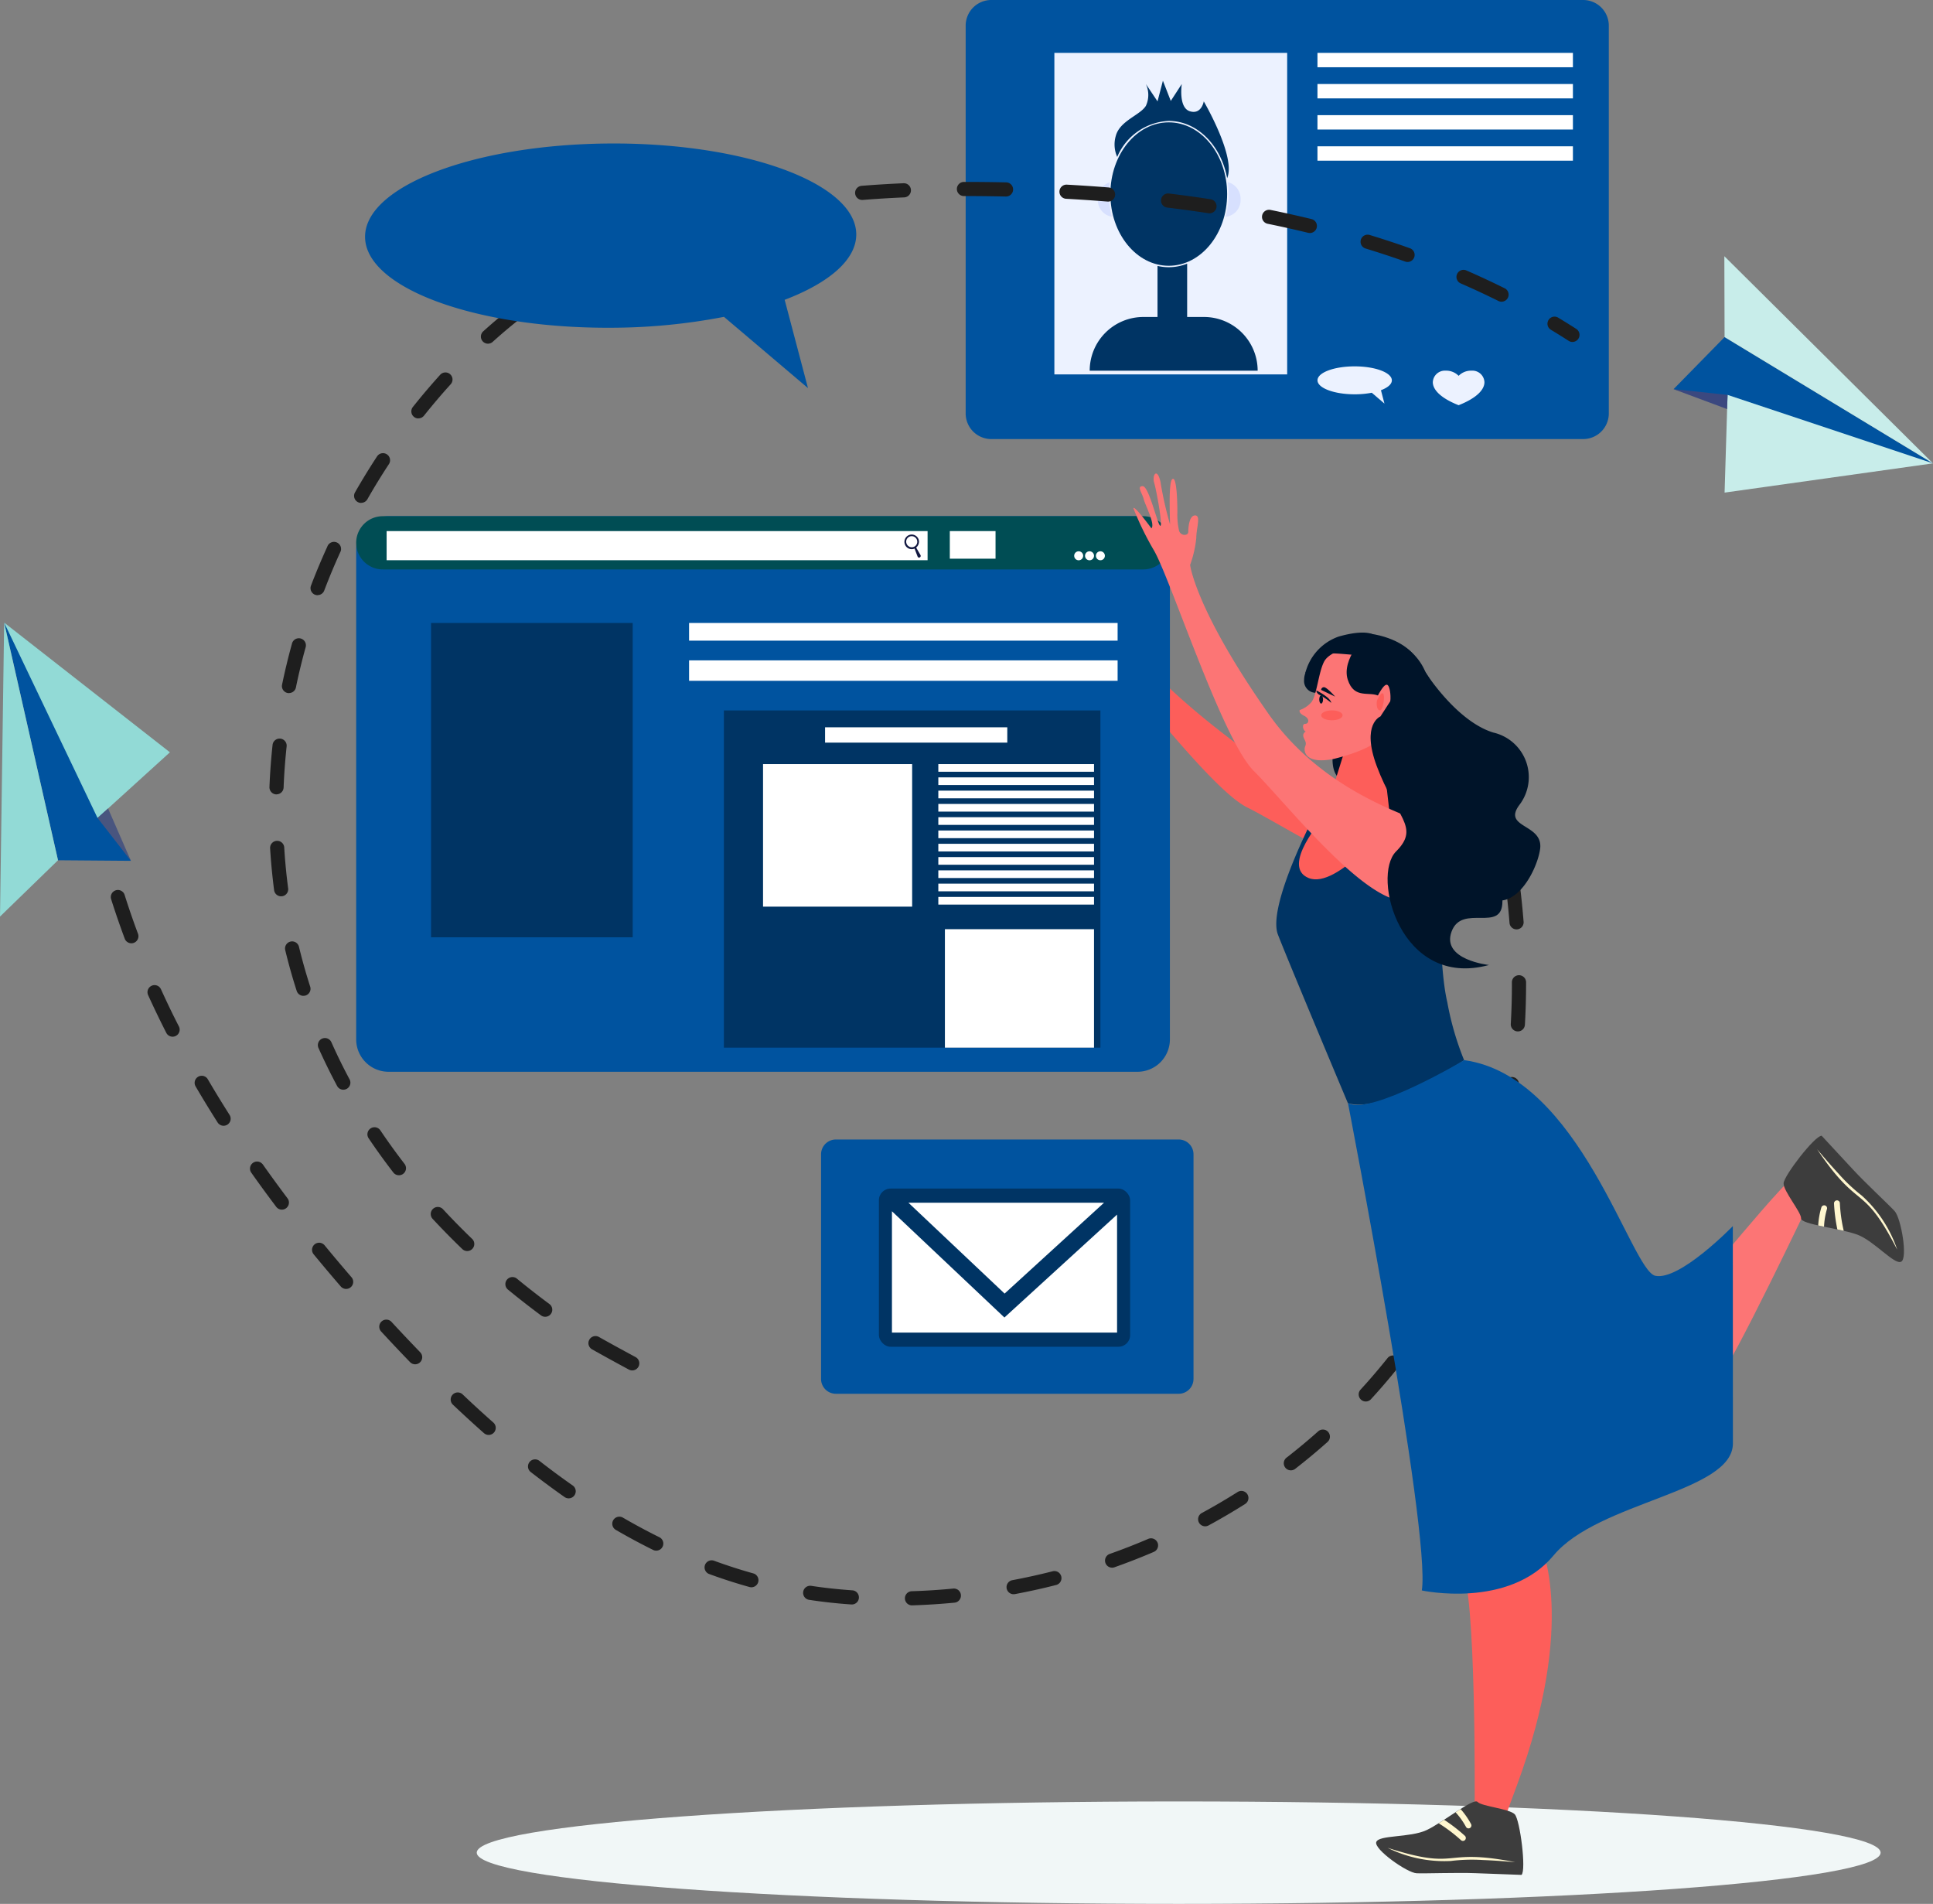 <?xml version="1.0" encoding="UTF-8"?>
<svg xmlns="http://www.w3.org/2000/svg" width="165.849" height="163.318" viewBox="0 0 165.849 163.318">
  <rect x="0" y="0" width="165.849" height="163.318" fill="#808080" stroke="none"/>
  <g id="Group_29319" data-name="Group 29319" transform="translate(-2115 447.5)">
    <path id="Path_78227" data-name="Path 78227" d="M60.226,0c33.262,0,60.226,1.967,60.226,4.394S93.487,8.788,60.226,8.788,0,6.821,0,4.394,26.964,0,60.226,0Z" transform="translate(2155.903 -292.97)" fill="#f1f7f7"/>
    <g id="Group_26616" data-name="Group 26616" transform="translate(2197.853 -447.5)">
      <g id="Group_26615" data-name="Group 26615">
        <path id="Rectangle_17906" data-name="Rectangle 17906" d="M2.2,0h50.78a2.2,2.2,0,0,1,2.2,2.2V35.464a2.2,2.2,0,0,1-2.2,2.2H2.2a2.2,2.2,0,0,1-2.2-2.2V2.2A2.2,2.2,0,0,1,2.2,0Z" fill="#00539f"/>
      </g>
      <rect id="Rectangle_17907" data-name="Rectangle 17907" width="19.974" height="27.581" transform="translate(7.611 4.536)" fill="#ecf2ff"/>
      <path id="Path_78173" data-name="Path 78173" d="M1076.967,1505.012c1.762,0,3.191.536,3.191,1.2,0,.33-.357.629-.935.846l.3,1.148-1.086-.931a7.76,7.76,0,0,1-1.467.134c-1.762,0-3.191-.536-3.191-1.2S1075.2,1505.012,1076.967,1505.012Z" transform="translate(-1043.592 -1473.585)" fill="#ecf2ff"/>
      <rect id="Rectangle_17908" data-name="Rectangle 17908" width="21.917" height="1.233" transform="translate(30.184 4.536)" fill="#fff"/>
      <rect id="Rectangle_17909" data-name="Rectangle 17909" width="21.917" height="1.233" transform="translate(30.184 7.207)" fill="#fff"/>
      <rect id="Rectangle_17910" data-name="Rectangle 17910" width="21.917" height="1.233" transform="translate(30.184 9.878)" fill="#fff"/>
      <rect id="Rectangle_17911" data-name="Rectangle 17911" width="21.917" height="1.233" transform="translate(30.184 12.55)" fill="#fff"/>
      <path id="Path_78175" data-name="Path 78175" d="M1024.943,1464.315a7.678,7.678,0,0,1,.066-1.008,1.481,1.481,0,0,0-1.022,1.458,1.452,1.452,0,0,0,1.208,1.494A7.518,7.518,0,0,1,1024.943,1464.315Z" transform="translate(-1012.651 -1447.668)" fill="#d7e0fe"/>
      <path id="Path_78176" data-name="Path 78176" d="M1053.139,1463.256a7.718,7.718,0,0,1,.069,1.027,7.515,7.515,0,0,1-.255,1.951,1.44,1.44,0,0,0,1.287-1.5A1.469,1.469,0,0,0,1053.139,1463.256Z" transform="translate(-1030.652 -1447.636)" fill="#d7e0fe"/>
      <g id="Group_29167" data-name="Group 29167">
        <path id="Path_78174" data-name="Path 78174" d="M1036.855,1455.872c0,3.4-2.243,6.152-5.009,6.152s-5.009-2.754-5.009-6.152,2.243-6.152,5.009-6.152S1036.855,1452.474,1036.855,1455.872Z" transform="translate(-1014.422 -1439.225)" fill="#003464"/>
        <path id="Path_78177" data-name="Path 78177" d="M1038.487,1482.047a4.243,4.243,0,0,1-.963-.111v5.767h2.543v-5.961A4.259,4.259,0,0,1,1038.487,1482.047Z" transform="translate(-1021.064 -1459.125)" fill="#003464"/>
        <path id="Path_78178" data-name="Path 78178" d="M1032.438,1443.736c2.448,0,4.5,2.105,5.011,4.913.789-1.818-2.005-6.588-2.005-6.588s-.193,1.156-1.194.847-.693-2.337-.693-2.337l-.943,1.451-.676-1.734-.462,1.772-1-1.49a2.211,2.211,0,0,1,0,1.875c-.5.81-2.235,1.272-2.582,2.582a2.625,2.625,0,0,0,.123,1.8A5.05,5.05,0,0,1,1032.438,1443.736Z" transform="translate(-1015.015 -1433.364)" fill="#003464"/>
        <path id="Rectangle_17912" data-name="Rectangle 17912" d="M4.606,0H9.8A4.606,4.606,0,0,1,14.41,4.606v0a0,0,0,0,1,0,0H0a0,0,0,0,1,0,0v0A4.606,4.606,0,0,1,4.606,0Z" transform="translate(10.642 27.191)" fill="#003464"/>
      </g>
    </g>
    <g id="Group_26619" data-name="Group 26619" transform="translate(2138.119 -431.892)">
      <g id="Group_26617" data-name="Group 26617" transform="translate(109.644 11.551)">
        <path id="Path_78179" data-name="Path 78179" d="M1128.035,1495.915a.608.608,0,0,1-.328-.1c-.5-.321-1.012-.641-1.528-.951a.607.607,0,0,1,.626-1.04c.527.318,1.052.644,1.56.971a.607.607,0,0,1-.329,1.117Z" transform="translate(-1125.885 -1493.739)" fill="#1e1e1e"/>
      </g>
      <g id="Group_26618" data-name="Group 26618" transform="translate(0 0)">
        <path id="Path_78180" data-name="Path 78180" d="M867.376,1565.175a.607.607,0,0,1-.288-.073c-1.3-.7-2.367-1.289-3.16-1.737a.607.607,0,1,1,.6-1.056c.787.445,1.844,1.025,3.14,1.725a.607.607,0,0,1-.289,1.141Zm-7.463-4.6a.6.6,0,0,1-.361-.119c-.974-.723-1.933-1.471-2.848-2.223a.607.607,0,0,1,.77-.938c.9.74,1.842,1.476,2.8,2.186a.607.607,0,0,1-.362,1.094Zm-6.693-5.64a.608.608,0,0,1-.42-.169c-.873-.839-1.726-1.707-2.536-2.58a.607.607,0,1,1,.89-.825c.795.857,1.631,1.708,2.487,2.53a.607.607,0,0,1-.421,1.045Zm-5.858-6.5a.606.606,0,0,1-.48-.236c-.742-.959-1.455-1.948-2.121-2.938a.607.607,0,0,1,1.008-.677c.651.968,1.349,1.934,2.073,2.873a.607.607,0,0,1-.48.978Zm-4.768-7.338a.606.606,0,0,1-.535-.321c-.57-1.064-1.107-2.16-1.6-3.258a.607.607,0,0,1,1.109-.494c.477,1.072,1,2.141,1.557,3.179a.606.606,0,0,1-.535.893Zm-3.425-8.053a.607.607,0,0,1-.578-.421c-.369-1.147-.7-2.322-.983-3.494a.607.607,0,1,1,1.18-.285c.276,1.143.6,2.29.959,3.407a.607.607,0,0,1-.392.764A.63.63,0,0,1,839.169,1533.038Zm-1.917-8.538a.606.606,0,0,1-.6-.528q-.054-.412-.1-.826c-.106-.921-.188-1.857-.244-2.784a.607.607,0,0,1,1.211-.073c.054.9.134,1.819.238,2.719q.046.4.1.806a.607.607,0,0,1-.523.681A.59.59,0,0,1,837.252,1524.5Zm-.392-8.743h-.024a.607.607,0,0,1-.583-.63c.047-1.2.137-2.414.267-3.615a.607.607,0,0,1,1.207.131c-.127,1.174-.215,2.362-.26,3.532A.607.607,0,0,1,836.86,1515.757Zm1.07-8.686a.6.6,0,0,1-.124-.012.607.607,0,0,1-.471-.717c.243-1.171.529-2.356.851-3.522a.607.607,0,1,1,1.17.323c-.315,1.14-.6,2.3-.833,3.445A.606.606,0,0,1,837.93,1507.071Zm2.454-8.4a.62.62,0,0,1-.216-.039.607.607,0,0,1-.352-.783c.426-1.122.9-2.247,1.4-3.343a.607.607,0,1,1,1.1.5c-.489,1.073-.948,2.174-1.365,3.271A.607.607,0,0,1,840.384,1498.669Zm3.737-7.916a.607.607,0,0,1-.527-.907c.595-1.042,1.232-2.081,1.893-3.088a.607.607,0,0,1,1.015.667c-.648.985-1.271,2-1.853,3.023A.608.608,0,0,1,844.121,1490.753Zm4.911-7.247a.607.607,0,0,1-.474-.985c.749-.942,1.538-1.871,2.344-2.762a.607.607,0,1,1,.9.815c-.789.871-1.562,1.781-2.295,2.7A.605.605,0,0,1,849.031,1483.506ZM855,1477.1a.607.607,0,0,1-.408-1.056c.9-.812,1.835-1.595,2.792-2.326a.607.607,0,1,1,.737.964c-.93.711-1.843,1.472-2.713,2.261A.605.605,0,0,1,855,1477.1Zm86.965-3.6a.6.6,0,0,1-.27-.064c-1.045-.519-2.128-1.024-3.221-1.5a.607.607,0,1,1,.484-1.113c1.112.483,2.215,1,3.278,1.526a.607.607,0,0,1-.271,1.15Zm-79.918-1.58a.607.607,0,0,1-.308-1.13c1.03-.606,2.107-1.182,3.2-1.714a.607.607,0,1,1,.53,1.092c-1.066.518-2.114,1.079-3.116,1.668A.606.606,0,0,1,862.046,1471.923Zm71.852-1.828a.606.606,0,0,1-.2-.035c-1.1-.392-2.24-.766-3.379-1.114a.607.607,0,1,1,.355-1.16c1.155.353,2.309.732,3.429,1.13a.607.607,0,0,1-.2,1.179Zm-63.922-1.864a.607.607,0,0,1-.205-1.178c1.114-.4,2.275-.772,3.451-1.107a.607.607,0,1,1,.333,1.167c-1.15.328-2.285.692-3.373,1.083A.618.618,0,0,1,869.975,1468.23Zm55.525-.623a.632.632,0,0,1-.143-.017c-1.132-.275-2.3-.536-3.477-.776a.607.607,0,0,1,.243-1.189c1.189.243,2.373.507,3.521.785a.607.607,0,0,1-.143,1.2Zm-47.078-1.671a.607.607,0,0,1-.116-1.2c1.155-.225,2.354-.427,3.566-.6a.607.607,0,0,1,.172,1.2c-1.192.17-2.371.369-3.505.59A.6.6,0,0,1,878.422,1465.936Zm38.483-.017a.624.624,0,0,1-.093-.007c-1.161-.178-2.35-.341-3.533-.485a.607.607,0,0,1,.146-1.206c1.2.146,2.4.311,3.571.491a.607.607,0,0,1-.091,1.207Zm-8.7-1.007-.049,0c-1.168-.093-2.366-.174-3.563-.24a.607.607,0,0,1,.066-1.212c1.207.066,2.416.147,3.594.242a.607.607,0,0,1-.048,1.212Zm-21.1-.139a.607.607,0,0,1-.048-1.212c1.161-.093,2.373-.167,3.6-.221a.607.607,0,1,1,.053,1.213c-1.214.053-2.41.127-3.557.219Zm12.342-.294h-.014c-1.161-.025-2.3-.039-3.378-.039h-.193a.607.607,0,1,1,0-1.213h.193c1.089,0,2.234.013,3.4.038a.607.607,0,0,1-.013,1.214Z" transform="translate(-836.253 -1463.227)" fill="#1e1e1e"/>
      </g>
    </g>
    <g id="Group_26620" data-name="Group 26620" transform="translate(2258.591 -425.522)">
      <path id="Path_78181" data-name="Path 78181" d="M1176.744,1509.209l-17.88-10.832-4.378,4.466Z" transform="translate(-1154.486 -1491.441)" fill="#00539f"/>
      <path id="Path_78182" data-name="Path 78182" d="M1166.044,1519.86l.255-8.381,17.628,5.872Z" transform="translate(-1161.668 -1499.582)" fill="#c8edea"/>
      <path id="Path_78183" data-name="Path 78183" d="M1165.994,1480.053l17.9,17.769-17.88-10.832Z" transform="translate(-1161.638 -1480.053)" fill="#c8edea"/>
      <path id="Path_78184" data-name="Path 78184" d="M1154.486,1510.174l4.63.494-.037,1.217Z" transform="translate(-1154.486 -1498.771)" fill="#3b487f"/>
    </g>
    <g id="Group_26625" data-name="Group 26625" transform="translate(2115 -394.094)">
      <g id="Group_26623" data-name="Group 26623" transform="translate(7.764 12.949)">
        <g id="Group_26621" data-name="Group 26621" transform="translate(0 3.206)">
          <path id="Path_78185" data-name="Path 78185" d="M796.734,1605.933a.607.607,0,0,1,.158.3c.115.58.241,1.173.376,1.76a.607.607,0,0,1-1.183.272c-.138-.6-.267-1.2-.384-1.8a.607.607,0,0,1,1.032-.539Z" transform="translate(-795.69 -1605.747)" fill="#99d7ff"/>
        </g>
        <g id="Group_26622" data-name="Group 26622" transform="translate(1.741)">
          <path id="Path_78186" data-name="Path 78186" d="M919.092,1597.464a.6.6,0,0,1,.148.257c.4,1.427.716,2.6.945,3.481a.607.607,0,0,1-1.175.3c-.226-.875-.542-2.039-.938-3.458a.606.606,0,0,1,1.021-.584Zm1.869,8.567a.605.605,0,0,1,.165.343c.157,1.2.284,2.412.378,3.593a.607.607,0,1,1-1.209.1c-.092-1.161-.217-2.35-.372-3.533a.607.607,0,0,1,1.039-.5Zm.588,8.734a.6.6,0,0,1,.17.42c0,1.21-.03,2.427-.1,3.616a.607.607,0,1,1-1.211-.068c.064-1.167.1-2.359.094-3.546a.607.607,0,0,1,1.044-.423Zm-.611,8.729a.605.605,0,0,1,.164.51c-.175,1.2-.391,2.4-.641,3.566a.607.607,0,0,1-1.187-.255c.245-1.14.456-2.313.627-3.486a.607.607,0,0,1,1.036-.334Zm-1.97,8.526a.607.607,0,0,1,.141.608c-.37,1.149-.786,2.3-1.237,3.41a.607.607,0,1,1-1.125-.455c.44-1.086.846-2.206,1.207-3.327a.607.607,0,0,1,1.014-.236Zm-3.417,8.057a.607.607,0,0,1,.1.708c-.569,1.062-1.185,2.116-1.832,3.134a.607.607,0,0,1-1.024-.65c.631-.993,1.232-2.021,1.786-3.057a.607.607,0,0,1,.822-.248A.626.626,0,0,1,915.552,1640.077Zm-4.813,7.308a.606.606,0,0,1,.038.8q-.26.325-.524.647c-.589.716-1.206,1.425-1.834,2.108a.607.607,0,1,1-.894-.821c.614-.667,1.215-1.36,1.791-2.06q.26-.314.512-.631a.607.607,0,0,1,.853-.1A.554.554,0,0,1,910.74,1647.385Zm-6.019,6.353.016.018a.607.607,0,0,1-.049.857c-.895.8-1.832,1.577-2.787,2.318a.607.607,0,0,1-.744-.959c.933-.724,1.849-1.486,2.723-2.264A.607.607,0,0,1,904.72,1653.738ZM897.727,1659a.617.617,0,0,1,.077.1.607.607,0,0,1-.189.837c-1.012.639-2.063,1.256-3.125,1.833a.607.607,0,1,1-.58-1.066c1.04-.564,2.068-1.168,3.057-1.792A.607.607,0,0,1,897.727,1659Zm-7.75,4.069a.607.607,0,0,1-.2.979c-1.1.472-2.238.915-3.374,1.318a.607.607,0,0,1-.405-1.145c1.112-.393,2.223-.827,3.3-1.289A.608.608,0,0,1,889.977,1663.068Zm-8.291,2.807a.606.606,0,0,1-.287,1.009c-1.163.3-2.354.559-3.537.782a.607.607,0,1,1-.225-1.193c1.159-.218,2.324-.475,3.463-.765A.605.605,0,0,1,881.686,1665.875Zm-8.626,1.5a.6.6,0,0,1,.167.364.607.607,0,0,1-.546.662c-1.2.115-2.414.192-3.616.231a.607.607,0,1,1-.039-1.213c1.175-.037,2.366-.113,3.538-.226A.607.607,0,0,1,873.06,1667.373Zm-8.753.153a.607.607,0,0,1-.477,1.027c-1.206-.08-2.422-.213-3.612-.394a.607.607,0,1,1,.182-1.2c1.157.176,2.338.3,3.511.382A.607.607,0,0,1,864.307,1667.526Zm-62.975-60.082a.6.6,0,0,1,.142.239c.351,1.112.741,2.243,1.157,3.358a.607.607,0,0,1-1.136.425c-.424-1.136-.821-2.286-1.178-3.418a.607.607,0,0,1,1.016-.6Zm54.356,58.607a.607.607,0,0,1-.6,1.006c-1.151-.32-2.314-.695-3.456-1.114a.607.607,0,0,1,.418-1.14c1.112.408,2.244.773,3.364,1.085A.6.6,0,0,1,855.688,1666.051Zm-51.207-50.436a.6.6,0,0,1,.116.17c.484,1.066,1,2.144,1.544,3.2a.607.607,0,0,1-1.081.551c-.548-1.076-1.076-2.17-1.568-3.253a.607.607,0,0,1,.989-.673Zm43.044,47.294a.607.607,0,0,1-.705.966c-1.061-.524-2.135-1.1-3.193-1.715a.607.607,0,1,1,.609-1.05c1.035.6,2.085,1.164,3.121,1.676A.608.608,0,0,1,847.525,1662.909Zm-39-39.524a.616.616,0,0,1,.087.115c.589,1.006,1.214,2.029,1.857,3.041a.607.607,0,1,1-1.024.651c-.652-1.024-1.283-2.06-1.88-3.079a.607.607,0,0,1,.96-.728Zm31.487,35.039a.607.607,0,0,1-.785.918c-.964-.675-1.942-1.4-2.909-2.149a.607.607,0,0,1,.746-.958c.949.74,1.911,1.45,2.858,2.113A.643.643,0,0,1,840.008,1658.424Zm-26.733-27.681a.569.569,0,0,1,.059.072c.678.959,1.386,1.928,2.1,2.88a.607.607,0,1,1-.969.73c-.726-.961-1.441-1.94-2.126-2.91a.607.607,0,0,1,.932-.772Zm5.319,6.962c.012.012.022.025.033.037.744.905,1.518,1.824,2.3,2.73a.607.607,0,1,1-.918.794c-.79-.915-1.572-1.841-2.322-2.754a.607.607,0,0,1,.905-.807Zm14.549,15.277a.607.607,0,0,1-.839.876c-.873-.771-1.768-1.592-2.66-2.437a.607.607,0,1,1,.836-.88c.881.837,1.765,1.646,2.627,2.407Zm-8.781-8.677.009.01c.788.854,1.568,1.68,2.318,2.457l.134.139a.607.607,0,1,1-.873.843l-.134-.139c-.756-.783-1.542-1.617-2.336-2.477a.607.607,0,0,1,.883-.833Z" transform="translate(-800.288 -1597.278)" fill="#1e1e1e"/>
        </g>
      </g>
      <g id="Group_26624" data-name="Group 26624">
        <path id="Path_78187" data-name="Path 78187" d="M776.123,1563.072l4.621,20.388,6.253.049Z" transform="translate(-775.766 -1563.072)" fill="#00539f"/>
        <path id="Path_78188" data-name="Path 78188" d="M790.345,1574.2l-6.209,5.636-8.014-16.762Z" transform="translate(-775.766 -1563.072)" fill="#92dad6"/>
        <path id="Path_78189" data-name="Path 78189" d="M775.181,1588.292l.356-25.22,4.621,20.388Z" transform="translate(-775.181 -1563.072)" fill="#92dad6"/>
        <path id="Path_78190" data-name="Path 78190" d="M800.153,1609.682l-2.86-3.675.9-.818Z" transform="translate(-788.922 -1589.245)" fill="#49557f"/>
      </g>
    </g>
    <g id="Group_26628" data-name="Group 26628" transform="translate(2185.446 -349.752)">
      <path id="Rectangle_17913" data-name="Rectangle 17913" d="M1.271,0H30.684a1.271,1.271,0,0,1,1.271,1.271V20.54a1.272,1.272,0,0,1-1.272,1.272H1.271A1.271,1.271,0,0,1,0,20.541V1.271A1.271,1.271,0,0,1,1.271,0Z" fill="#00539f"/>
      <g id="Group_26627" data-name="Group 26627" transform="translate(4.962 4.209)">
        <rect id="Rectangle_17914" data-name="Rectangle 17914" width="21.556" height="13.569" rx="1" fill="#003464"/>
        <g id="Group_26626" data-name="Group 26626" transform="translate(1.12 1.213)">
          <path id="Path_78191" data-name="Path 78191" d="M997.853,1694.529H981.067l8.253,7.795Z" transform="translate(-979.655 -1694.529)" fill="#fff"/>
          <path id="Path_78192" data-name="Path 78192" d="M986.985,1705.583l-9.65-9.115v10.41h19.315v-10.124Z" transform="translate(-977.335 -1695.735)" fill="#fff"/>
        </g>
      </g>
    </g>
    <g id="Group_26635" data-name="Group 26635" transform="translate(2145.56 -406.877)">
      <g id="Group_26630" data-name="Group 26630">
        <path id="Path_78193" data-name="Path 78193" d="M1046.419,1569.822c-3.056-.106-10.72-.837-16.774-5.305-8.821-6.511-10.454-10-10.454-10a9.442,9.442,0,0,0-.232-2.368c-.267-.8-.215-1.959-.709-1.794s-.223,1.186-.108,1.529a.232.232,0,0,1-.094.273.482.482,0,0,1-.69-.127,6.053,6.053,0,0,1-.624-1.411c-.533-1.6-1.135-2.981-1.338-2.575s.865,3.15,1.056,3.72a30.96,30.96,0,0,1-1.941-3.21c-.659-1.089-.882-.318-.477.265s1.876,3.257,1.668,3.326-2-2.92-2.514-2.748.136.56.432,1.024,1.643,1.732,1.424,2.171c0,0-2.059-1.456-2.006-1.139a25.594,25.594,0,0,0,2.768,2.827c2.035,1.724,10.73,13.561,14.17,15.266,3.354,1.663,12.158,7.449,15.644,6.517C1047.9,1573.478,1047.369,1572.665,1046.419,1569.822Z" transform="translate(-953.528 -1540.906)" fill="#fd5e5a"/>
        <g id="Group_26629" data-name="Group 26629" transform="translate(0 3.657)">
          <path id="Rectangle_17915" data-name="Rectangle 17915" d="M2.778,0H67.037a2.779,2.779,0,0,1,2.779,2.779v42.1a2.779,2.779,0,0,1-2.779,2.779H2.779A2.779,2.779,0,0,1,0,44.876V2.778A2.778,2.778,0,0,1,2.778,0Z" fill="#00539f"/>
          <path id="Rectangle_17916" data-name="Rectangle 17916" d="M2.282,0h65.25a2.283,2.283,0,0,1,2.283,2.283v0a2.283,2.283,0,0,1-2.283,2.283H2.283A2.283,2.283,0,0,1,0,2.283v0A2.282,2.282,0,0,1,2.282,0Z" fill="#004d54"/>
          <path id="Path_81619" data-name="Path 81619" d="M0,0H17.3V26.962H0Z" transform="translate(6.425 9.16)" fill="#003464"/>
          <rect id="Rectangle_17918" data-name="Rectangle 17918" width="36.768" height="1.516" transform="translate(28.562 9.16)" fill="#fff"/>
          <rect id="Rectangle_17919" data-name="Rectangle 17919" width="36.768" height="1.753" transform="translate(28.562 12.367)" fill="#fff"/>
          <rect id="Rectangle_17920" data-name="Rectangle 17920" width="46.414" height="2.498" transform="translate(2.612 1.278)" fill="#fff"/>
          <path id="Path_78194" data-name="Path 78194" d="M1019.411,1547.3a.385.385,0,1,1-.385-.385A.384.384,0,0,1,1019.411,1547.3Z" transform="translate(-957.037 -1543.904)" fill="#fff"/>
          <path id="Path_78195" data-name="Path 78195" d="M1021.871,1547.3a.385.385,0,1,1-.385-.385A.385.385,0,0,1,1021.871,1547.3Z" transform="translate(-958.566 -1543.904)" fill="#fff"/>
          <path id="Path_78196" data-name="Path 78196" d="M1024.332,1547.3a.384.384,0,1,1-.384-.385A.384.384,0,0,1,1024.332,1547.3Z" transform="translate(-960.095 -1543.904)" fill="#fff"/>
          <path id="Path_78197" data-name="Path 78197" d="M981.54,1544.767l-.369-.637a.671.671,0,0,0,.246-.524.627.627,0,1,0-.626.661.6.6,0,0,0,.242-.051l.261.683a.141.141,0,0,0,.01.021.133.133,0,0,0,.19.048A.149.149,0,0,0,981.54,1544.767Zm-1.225-1.162a.476.476,0,1,1,.476.5A.489.489,0,0,1,980.315,1543.605Z" transform="translate(-933.126 -1541.439)" fill="#121841"/>
          <rect id="Rectangle_17921" data-name="Rectangle 17921" width="3.923" height="2.367" transform="translate(50.933 1.278)" fill="#fff"/>
          <rect id="Rectangle_17922" data-name="Rectangle 17922" width="32.304" height="28.927" transform="translate(31.549 16.662)" fill="#003464"/>
          <rect id="Rectangle_17923" data-name="Rectangle 17923" width="12.793" height="12.228" transform="translate(34.908 21.265)" fill="#fff"/>
          <rect id="Rectangle_17924" data-name="Rectangle 17924" width="12.793" height="10.162" transform="translate(50.512 35.427)" fill="#fff"/>
          <rect id="Rectangle_17925" data-name="Rectangle 17925" width="15.634" height="1.315" transform="translate(40.23 18.109)" fill="#fff"/>
          <rect id="Rectangle_17926" data-name="Rectangle 17926" width="13.359" height="0.657" transform="translate(49.947 21.265)" fill="#fff"/>
          <rect id="Rectangle_17927" data-name="Rectangle 17927" width="13.359" height="0.657" transform="translate(49.947 22.404)" fill="#fff"/>
          <rect id="Rectangle_17928" data-name="Rectangle 17928" width="13.359" height="0.657" transform="translate(49.947 23.543)" fill="#fff"/>
          <rect id="Rectangle_17929" data-name="Rectangle 17929" width="13.359" height="0.658" transform="translate(49.947 24.683)" fill="#fff"/>
          <rect id="Rectangle_17930" data-name="Rectangle 17930" width="13.359" height="0.658" transform="translate(49.947 25.822)" fill="#fff"/>
          <rect id="Rectangle_17931" data-name="Rectangle 17931" width="13.359" height="0.657" transform="translate(49.947 26.962)" fill="#fff"/>
          <rect id="Rectangle_17932" data-name="Rectangle 17932" width="13.359" height="0.657" transform="translate(49.947 28.102)" fill="#fff"/>
          <rect id="Rectangle_17933" data-name="Rectangle 17933" width="13.359" height="0.658" transform="translate(49.947 29.241)" fill="#fff"/>
          <rect id="Rectangle_17934" data-name="Rectangle 17934" width="13.359" height="0.657" transform="translate(49.947 30.381)" fill="#fff"/>
          <rect id="Rectangle_17935" data-name="Rectangle 17935" width="13.359" height="0.658" transform="translate(49.947 31.52)" fill="#fff"/>
          <rect id="Rectangle_17936" data-name="Rectangle 17936" width="13.359" height="0.657" transform="translate(49.947 32.66)" fill="#fff"/>
        </g>
        <path id="Path_78198" data-name="Path 78198" d="M1077.3,1566.585a4.7,4.7,0,0,1,4.521,2.955c1.164,3.133,1.024,9.624-.559,11.459s-1.321,6.536-2.708,7.924-4.924,2.014-4.924-1.254a1.812,1.812,0,0,0,2.16-1.636s-2.473,1.58-3.682-.831a1.657,1.657,0,0,1,1.388-2.636s-1.254,1.656.269,1.3a3.3,3.3,0,0,0,2.4-3.483c0-1.755-2.582-.635-2.313-3.858S1076.167,1566.474,1077.3,1566.585Z" transform="translate(-990.064 -1552.471)" fill="#001429"/>
        <path id="Path_78199" data-name="Path 78199" d="M1078.615,1605.027s-.506,11.634.506,15.9a25.164,25.164,0,0,0,1.445,4.986s-6.937,4.625-9.972,3.685c0,0-4.986-11.85-6-14.452s3.7-11.356,3.7-11.356S1077.315,1605.46,1078.615,1605.027Z" transform="translate(-985.507 -1575.591)" fill="#003464"/>
        <path id="Path_78200" data-name="Path 78200" d="M1073.56,1589.33l-1.852,5.9s-3.752,4.226-1.292,5.215,7.02-4.877,7.02-4.877l-.872-7.619Z" transform="translate(-988.692 -1565.748)" fill="#fd5e5a"/>
        <path id="Path_78201" data-name="Path 78201" d="M1112.936,1771.84s3.216,6.557-2.005,20.7l-.964,2.608-2.668-.711s.163-18.751-1.138-20.594S1112.936,1771.84,1112.936,1771.84Z" transform="translate(-1011.337 -1680.026)" fill="#fd5e5a"/>
        <path id="Path_78202" data-name="Path 78202" d="M1169.126,1690.911s-6.8,14.313-7.99,15.5-2.06-7.75-2.06-7.75l3.342-3.83s4.679-5.6,5.058-5.6S1169.126,1689.936,1169.126,1690.911Z" transform="translate(-1044.309 -1628.693)" fill="#fc7575"/>
        <path id="Path_78203" data-name="Path 78203" d="M1113.7,1676.462s-4.552,4.7-6.648,4.263-6.431-17.126-16.4-18.5c0,0-8.021,4.769-9.972,3.685,0,0,7.131,36.821,6.336,41.807,0,0,7.466,1.622,11.3-3s15.391-5.42,15.391-9.61Z" transform="translate(-995.586 -1611.908)" fill="#00539f"/>
        <path id="Path_78204" data-name="Path 78204" d="M1095.438,1574.475l1.082-.082s2.635,4.173,5.8,5.147a3.924,3.924,0,0,1,2.254,6.195c-1.523,2.028,2.071,1.6,1.766,3.8s-3.139,7.425-6.385,2.132S1095.438,1574.475,1095.438,1574.475Z" transform="translate(-1004.761 -1557.325)" fill="#001429"/>
        <path id="Path_78205" data-name="Path 78205" d="M1076.682,1568.167l-4.913,2.711a1.011,1.011,0,0,1-1.019-1.112c0-1.135,1.252-2.247,2.526-2.9a11.9,11.9,0,0,1,2.873-.929Z" transform="translate(-989.419 -1552.072)" fill="#001429"/>
        <path id="Path_78206" data-name="Path 78206" d="M1074.256,1568.578s-1.9.325-2.41,1.228-.649,3.059-1.159,3.569a2.321,2.321,0,0,1-.954.622s-.135.235.375.49.411.694.095.694-.189.59.054.66a.363.363,0,0,0-.217.409c.058.3.325.483.163.854s-.057,1.576,2.431,1.089c0,0,3.7-.868,3.916-1.911s1.865-4.833.463-6.234A4.637,4.637,0,0,0,1074.256,1568.578Z" transform="translate(-988.778 -1553.711)" fill="#fc7575"/>
        <path id="Path_78207" data-name="Path 78207" d="M1076.854,1565.524s-.665-.5-2.982.158a4.474,4.474,0,0,0-2.871,3.168s1.456-1.721,2.394-1.721,3.1.356,3.443.012S1076.854,1565.524,1076.854,1565.524Z" transform="translate(-989.575 -1551.7)" fill="#001429"/>
        <path id="Path_78208" data-name="Path 78208" d="M1082.353,1565.577c-.324,0-2.426,2.2-1.87,3.939s1.877.962,2.711,1.425-.162,2.607-.011,3.476,2.491,5.838,2.491,5.838,1.969-10.506.775-12.453S1082.353,1565.577,1082.353,1565.577Z" transform="translate(-995.41 -1551.846)" fill="#001429"/>
        <path id="Path_78209" data-name="Path 78209" d="M1086.713,1578.345s.671-1.46.984-1.148.469,2.468-.635,2.676S1086.713,1578.345,1086.713,1578.345Z" transform="translate(-999.183 -1559.041)" fill="#fc7575"/>
        <path id="Path_78210" data-name="Path 78210" d="M1087.221,1579.724s.346-.8.533-.608-.015,1.441-.267,1.441S1087.16,1580.126,1087.221,1579.724Z" transform="translate(-999.643 -1560.242)" fill="#fd5e5a"/>
        <path id="Path_78211" data-name="Path 78211" d="M1074.613,1583.393c0,.234.412.424.921.424s.921-.19.921-.424-.412-.423-.921-.423S1074.613,1583.16,1074.613,1583.393Z" transform="translate(-991.82 -1562.655)" fill="#fd5e5a"/>
        <path id="Path_78212" data-name="Path 78212" d="M1057.5,1559.444c-2.865-1.07-9.5-3.343-13.827-9.5-6.3-8.972-6.744-12.8-6.744-12.8a9.438,9.438,0,0,0,.53-2.319c0-.842.417-1.927-.1-1.927s-.588,1.055-.588,1.415a.233.233,0,0,1-.176.23.484.484,0,0,1-.615-.34,6.086,6.086,0,0,1-.144-1.536c0-1.682-.132-3.187-.452-2.867s-.178,3.262-.178,3.863a31.078,31.078,0,0,1-.823-3.66c-.28-1.242-.736-.581-.536.1s.747,3.684.527,3.684-.972-3.4-1.513-3.4-.048.574.085,1.108,1.01,2.163.662,2.51c0,0-1.491-2.033-1.542-1.716a25.531,25.531,0,0,0,1.729,3.558c1.384,2.28,5.876,16.264,8.6,18.972,2.653,2.641,9.168,10.919,12.77,11.141C1058.144,1564.23,1057.5,1562.441,1057.5,1559.444Z" transform="translate(-965.379 -1529.307)" fill="#fc7575"/>
        <path id="Path_78213" data-name="Path 78213" d="M1086.664,1576.335s-1.661.638-.321,4.248c1.635,4.4,3.783,5.212,1.661,7.334s.359,11.817,7.973,9.74c0,0-4.108-.435-3.208-2.871s4.361.179,4.361-2.59-1.615-1.461-2.23-4.615,1.153-1.713.692-4.971-5.77-11.153-5.77-11.153Z" transform="translate(-998.784 -1555.501)" fill="#001429"/>
      </g>
      <path id="Path_78214" data-name="Path 78214" d="M1075.813,1578.526s-.712-.809-.953-.809a.238.238,0,0,0-.246.235Z" transform="translate(-991.82 -1559.391)" fill="#001429"/>
      <path id="Path_78215" data-name="Path 78215" d="M1073.51,1578.449a4.827,4.827,0,0,1,1,.637c.3.3.278.426.278.426a6.137,6.137,0,0,0-.983-.676A.47.47,0,0,1,1073.51,1578.449Z" transform="translate(-991.134 -1559.846)" fill="#001429"/>
      <path id="Path_78216" data-name="Path 78216" d="M1074.18,1579.918c0,.195.073.353.163.353s.163-.158.163-.353-.073-.353-.163-.353S1074.18,1579.723,1074.18,1579.918Z" transform="translate(-991.551 -1560.539)" fill="#001429"/>
      <g id="Group_26632" data-name="Group 26632" transform="translate(122.466 56.803)">
        <path id="Path_78217" data-name="Path 78217" d="M1182.681,1679.355l2.689,2.9c1.107,1.193,3.018,2.963,3.571,3.56s1.151,4.063.559,4.347-2.3-1.782-3.761-2.325-4.844-.87-4.822-1.394-1.533-2.35-1.5-3.011S1182.1,1679.337,1182.681,1679.355Z" transform="translate(-1179.412 -1679.355)" fill="#3d3d3d"/>
        <path id="Path_78218" data-name="Path 78218" d="M1187.015,1682.412c3.666,5.455,3.854,2.753,6.874,8.614a10.96,10.96,0,0,0-3.042-4.639,14.679,14.679,0,0,1-2-1.887C1188.217,1683.823,1187.615,1683.119,1187.015,1682.412Z" transform="translate(-1184.137 -1681.255)" fill="#fff7cf"/>
        <g id="Group_26631" data-name="Group 26631" transform="translate(2.974 5.545)">
          <path id="Path_78219" data-name="Path 78219" d="M1191.093,1694a.248.248,0,0,1,.261.238,12.926,12.926,0,0,0,.331,2.372c-.178-.041-.361-.08-.546-.119a14.045,14.045,0,0,1-.287-2.227A.256.256,0,0,1,1191.093,1694Z" transform="translate(-1189.495 -1694.001)" fill="#fff7cf"/>
          <path id="Path_78220" data-name="Path 78220" d="M1187.855,1695.131a.248.248,0,0,1,.161.315,6.28,6.28,0,0,0-.249,1.506c-.172-.036-.34-.072-.5-.107a6.624,6.624,0,0,1,.272-1.549A.253.253,0,0,1,1187.855,1695.131Z" transform="translate(-1187.267 -1694.696)" fill="#fff7cf"/>
        </g>
      </g>
      <g id="Group_26634" data-name="Group 26634" transform="translate(87.51 113.906)">
        <path id="Path_78221" data-name="Path 78221" d="M1099.546,1836.5l-3.951-.147c-1.627-.061-4.229.038-5.043.008s-3.686-2.059-3.469-2.679,2.884-.363,4.3-1.016,4.04-2.81,4.394-2.424,2.746.578,3.193,1.065S1099.968,1836.106,1099.546,1836.5Z" transform="translate(-1087.071 -1830.198)" fill="#3d3d3d"/>
        <path id="Path_78222" data-name="Path 78222" d="M1100.614,1841.94c-6.45-1.266-4.673.78-10.952-1.23a10.953,10.953,0,0,0,5.432,1.129,14.715,14.715,0,0,1,2.749-.081C1098.766,1841.793,1099.689,1841.865,1100.614,1841.94Z" transform="translate(-1088.681 -1836.731)" fill="#fff7cf"/>
        <g id="Group_26633" data-name="Group 26633" transform="translate(5.368 0.656)">
          <path id="Path_78223" data-name="Path 78223" d="M1103.515,1836.091a.248.248,0,0,1-.352.016,12.982,12.982,0,0,0-1.911-1.444c.154-.1.312-.2.471-.3a14.046,14.046,0,0,1,1.777,1.372A.256.256,0,0,1,1103.515,1836.091Z" transform="translate(-1101.252 -1833.441)" fill="#fff7cf"/>
          <path id="Path_78224" data-name="Path 78224" d="M1106.3,1833.558a.248.248,0,0,1-.337-.109,6.3,6.3,0,0,0-.888-1.241c.147-.1.29-.19.429-.278a6.638,6.638,0,0,1,.9,1.288A.253.253,0,0,1,1106.3,1833.558Z" transform="translate(-1103.626 -1831.93)" fill="#fff7cf"/>
        </g>
      </g>
    </g>
    <path id="Path_78225" data-name="Path 78225" d="M878.944,1454.509c11.638-.063,21.092,3.424,21.116,7.789.012,2.182-2.336,4.17-6.142,5.621l2,7.573-7.207-6.112a51.352,51.352,0,0,1-9.68.934c-11.638.063-21.092-3.424-21.115-7.788S867.306,1454.572,878.944,1454.509Z" transform="translate(1288.406 -1889.7)" fill="#00539f"/>
    <path id="Path_78226" data-name="Path 78226" d="M1102.135,1506.434a1.487,1.487,0,0,1,1.107-.444,1.035,1.035,0,0,1,1.108.988c0,.616-.616,1.343-2.215,1.976-1.6-.633-2.214-1.361-2.214-1.976a1.035,1.035,0,0,1,1.107-.988A1.487,1.487,0,0,1,1102.135,1506.434Z" transform="translate(1138.013 -1921.694)" fill="#ecf2ff"/>
  </g>
</svg>
